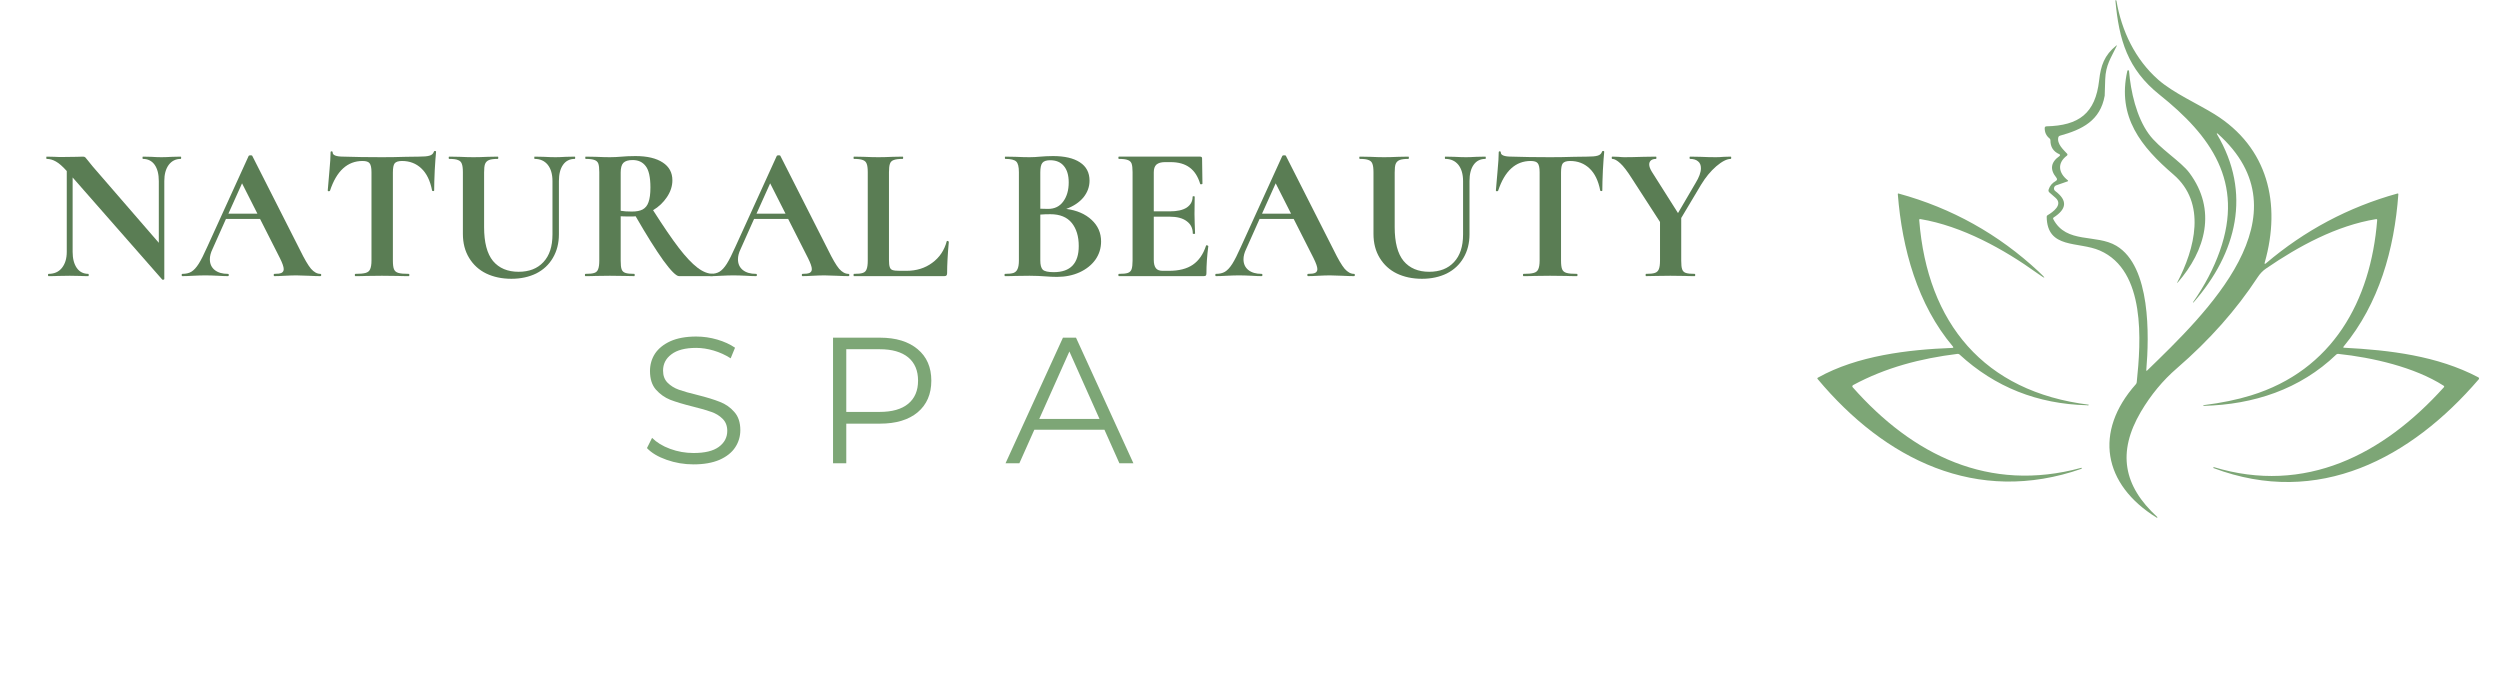 <svg xmlns="http://www.w3.org/2000/svg" xmlns:xlink="http://www.w3.org/1999/xlink" width="275" zoomAndPan="magnify" viewBox="0 0 206.25 56.25" height="75" preserveAspectRatio="xMidYMid meet" version="1.0"><defs><g/><clipPath id="3357656fe6"><path d="M 149.914 0 L 204.523 0 L 204.523 42.926 L 149.914 42.926 Z M 149.914 0 " clip-rule="nonzero"/></clipPath></defs><g clip-path="url(#3357656fe6)"><path fill="#7da676" d="M 175.504 5.852 C 175.508 5.836 175.512 5.82 175.523 5.812 C 175.555 5.785 175.598 5.789 175.629 5.816 C 175.637 5.832 175.641 5.844 175.645 5.859 C 175.785 7.555 176.254 9.645 177.273 11.051 C 178.121 12.23 179.922 13.309 180.629 14.266 C 182.891 17.312 181.973 20.668 179.645 23.328 C 179.641 23.332 179.637 23.332 179.633 23.332 C 179.625 23.332 179.617 23.324 179.617 23.316 C 179.617 23.316 179.617 23.312 179.617 23.312 C 181.082 20.516 182.062 16.758 179.301 14.391 C 176.652 12.117 174.648 9.66 175.504 5.852 Z M 182.605 38.613 L 182.617 38.531 C 190.184 40.836 196.629 37.492 201.613 31.957 C 201.66 31.906 201.656 31.859 201.598 31.82 C 199.191 30.281 195.711 29.492 192.902 29.195 C 192.84 29.188 192.789 29.207 192.742 29.25 C 189.754 32.125 185.914 33.379 181.801 33.484 C 181.793 33.488 181.785 33.484 181.777 33.48 C 181.77 33.469 181.77 33.453 181.777 33.438 C 181.781 33.434 181.789 33.43 181.797 33.426 C 183.258 33.242 184.559 32.977 185.695 32.625 C 192.434 30.555 195.586 24.836 196.117 18.164 C 196.121 18.094 196.09 18.066 196.027 18.078 C 192.773 18.605 189.633 20.312 186.945 22.156 C 186.68 22.336 186.449 22.578 186.258 22.871 C 184.496 25.562 182.277 28.062 179.598 30.379 C 178.438 31.379 177.449 32.574 176.621 33.973 C 174.664 37.305 175.164 40.074 177.973 42.652 C 177.98 42.66 177.984 42.668 177.984 42.68 C 177.984 42.699 177.969 42.715 177.949 42.715 C 177.941 42.715 177.934 42.715 177.926 42.707 C 173.496 39.969 172.723 35.613 176.215 31.691 C 176.25 31.648 176.277 31.59 176.281 31.531 C 176.633 28.172 177.043 22.336 173.242 20.672 C 171.469 19.895 168.887 20.578 168.852 17.883 C 168.852 17.824 168.875 17.781 168.926 17.754 C 169.367 17.496 170.215 16.891 169.586 16.324 C 169.418 16.176 169.25 16.031 169.082 15.883 C 169.008 15.824 168.98 15.727 169.012 15.637 C 169.109 15.332 169.305 15.098 169.59 14.941 C 169.723 14.867 169.738 14.773 169.648 14.656 C 169.094 13.977 169.184 13.379 169.918 12.867 C 169.922 12.863 169.926 12.855 169.93 12.852 C 169.961 12.816 169.957 12.766 169.926 12.738 C 169.918 12.73 169.91 12.727 169.902 12.723 C 169.402 12.508 169.156 12.125 169.16 11.574 C 169.16 11.512 169.137 11.461 169.09 11.422 C 168.812 11.203 168.684 10.918 168.688 10.559 C 168.688 10.484 168.75 10.422 168.828 10.422 C 171.508 10.363 172.875 9.359 173.18 6.617 C 173.316 5.41 173.609 4.555 174.59 3.762 C 174.645 3.719 174.66 3.727 174.629 3.789 C 174.141 4.805 173.723 5.359 173.68 6.543 C 173.652 7.434 173.637 7.883 173.637 7.898 C 173.273 9.945 171.793 10.691 169.93 11.199 C 169.875 11.215 169.832 11.258 169.816 11.312 C 169.664 11.867 170.262 12.379 170.539 12.684 C 170.555 12.699 170.566 12.727 170.566 12.754 C 170.566 12.785 170.547 12.816 170.52 12.84 C 169.688 13.465 169.836 14.277 170.578 14.863 C 170.637 14.91 170.633 14.945 170.562 14.969 L 169.629 15.293 C 169.523 15.332 169.453 15.434 169.453 15.547 C 169.453 15.633 169.492 15.711 169.555 15.758 C 170.613 16.555 170.48 17.254 169.438 17.934 C 169.379 17.973 169.367 18.02 169.398 18.082 C 170.477 20.145 172.934 19.281 174.605 20.281 C 177.453 21.984 177.305 27.73 177.07 30.52 C 177.062 30.605 177.09 30.613 177.148 30.559 C 181.922 25.918 190.543 17.766 182.945 11.012 C 182.938 11.008 182.926 11.004 182.914 11.004 C 182.898 11.004 182.883 11.016 182.883 11.035 C 182.883 11.043 182.887 11.051 182.891 11.055 C 185.793 15.926 184.527 20.879 180.973 24.941 C 180.961 24.953 180.953 24.961 180.941 24.961 C 180.914 24.965 180.906 24.949 180.93 24.926 C 181.891 23.547 182.629 22.145 183.133 20.715 C 185.156 15.008 182.398 11.199 178.164 7.816 C 175.52 5.707 174.816 3.289 174.52 0.039 C 174.516 0.023 174.523 0.016 174.543 0.023 C 174.559 0.027 174.574 0.035 174.59 0.039 C 174.602 0.039 174.605 0.047 174.605 0.059 C 175.031 2.551 176.152 4.906 178.062 6.582 C 179.293 7.664 181.34 8.578 182.699 9.422 C 187.113 12.16 188.211 16.809 186.844 21.645 C 186.805 21.789 186.844 21.809 186.953 21.715 C 190.137 19.012 193.742 17.09 197.777 15.969 C 197.84 15.949 197.867 15.973 197.863 16.035 C 197.531 20.57 196.273 25.047 193.348 28.59 C 193.297 28.652 193.312 28.684 193.395 28.688 C 197.145 28.883 201.09 29.352 204.461 31.129 C 204.496 31.145 204.523 31.184 204.523 31.227 C 204.523 31.254 204.512 31.277 204.492 31.297 C 198.918 37.789 191.277 41.891 182.605 38.613 Z M 172.32 33.387 C 172.309 33.449 172.266 33.465 172.188 33.434 C 168.098 33.332 164.586 31.938 161.66 29.246 C 161.617 29.207 161.559 29.188 161.496 29.195 C 158.457 29.57 155.574 30.316 152.875 31.773 C 152.844 31.793 152.816 31.832 152.816 31.875 C 152.816 31.902 152.828 31.926 152.844 31.945 C 157.805 37.559 164.109 40.66 171.68 38.602 C 171.719 38.57 171.738 38.59 171.746 38.668 C 163.07 41.715 155.484 37.879 149.961 31.277 C 149.914 31.227 149.926 31.184 149.984 31.152 C 153.215 29.34 157.422 28.84 161.059 28.703 C 161.156 28.699 161.176 28.656 161.113 28.586 C 158.199 25.141 156.922 20.52 156.57 16.023 C 156.566 15.973 156.59 15.953 156.641 15.969 C 161.023 17.168 164.871 19.316 168.188 22.406 C 168.848 23.023 168.812 23.07 168.078 22.543 C 165.324 20.562 161.875 18.648 158.43 18.074 C 158.363 18.062 158.332 18.09 158.336 18.16 C 159.004 26.664 163.68 32.316 172.32 33.387 Z M 172.32 33.387 " fill-opacity="1" fill-rule="evenodd"/></g><g fill="#5a7d54" fill-opacity="1"><g transform="translate(3.508, 22.781)"><g><path d="M 11.406 -9.859 C 11.426 -9.859 11.438 -9.828 11.438 -9.766 C 11.438 -9.703 11.426 -9.672 11.406 -9.672 C 10.988 -9.672 10.656 -9.504 10.406 -9.172 C 10.164 -8.836 10.047 -8.395 10.047 -7.844 L 10.047 0.234 C 10.047 0.266 10.02 0.285 9.969 0.297 C 9.926 0.305 9.895 0.301 9.875 0.281 L 2.484 -8.141 L 2.484 -2 C 2.484 -1.445 2.598 -1.004 2.828 -0.672 C 3.055 -0.348 3.375 -0.188 3.781 -0.188 C 3.801 -0.188 3.812 -0.156 3.812 -0.094 C 3.812 -0.031 3.801 0 3.781 0 C 3.488 0 3.266 -0.004 3.109 -0.016 L 2.25 -0.031 L 1.281 -0.016 C 1.102 -0.004 0.844 0 0.5 0 C 0.469 0 0.453 -0.031 0.453 -0.094 C 0.453 -0.156 0.469 -0.188 0.5 -0.188 C 0.969 -0.188 1.332 -0.348 1.594 -0.672 C 1.863 -1.004 2 -1.445 2 -2 L 2 -8.672 C 1.656 -9.055 1.359 -9.316 1.109 -9.453 C 0.859 -9.598 0.602 -9.672 0.344 -9.672 C 0.32 -9.672 0.312 -9.703 0.312 -9.766 C 0.312 -9.828 0.32 -9.859 0.344 -9.859 L 1.016 -9.844 C 1.148 -9.832 1.348 -9.828 1.609 -9.828 L 2.812 -9.844 C 2.957 -9.852 3.133 -9.859 3.344 -9.859 C 3.426 -9.859 3.488 -9.836 3.531 -9.797 C 3.57 -9.754 3.645 -9.664 3.75 -9.531 C 3.938 -9.289 4.066 -9.129 4.141 -9.047 L 9.594 -2.75 L 9.594 -7.844 C 9.594 -8.414 9.477 -8.863 9.25 -9.188 C 9.02 -9.508 8.695 -9.672 8.281 -9.672 C 8.258 -9.672 8.25 -9.703 8.25 -9.766 C 8.25 -9.828 8.258 -9.859 8.281 -9.859 L 8.969 -9.844 C 9.301 -9.82 9.582 -9.812 9.812 -9.812 C 10.02 -9.812 10.316 -9.82 10.703 -9.844 Z M 11.406 -9.859 "/></g></g></g><g fill="#5a7d54" fill-opacity="1"><g transform="translate(15.11, 22.781)"><g><path d="M 11.312 -0.188 C 11.363 -0.188 11.391 -0.156 11.391 -0.094 C 11.391 -0.031 11.363 0 11.312 0 C 11.102 0 10.781 -0.008 10.344 -0.031 C 9.875 -0.051 9.539 -0.062 9.344 -0.062 C 9.082 -0.062 8.758 -0.051 8.375 -0.031 C 8.02 -0.008 7.738 0 7.531 0 C 7.488 0 7.469 -0.031 7.469 -0.094 C 7.469 -0.156 7.488 -0.188 7.531 -0.188 C 7.801 -0.188 7.992 -0.211 8.109 -0.266 C 8.234 -0.328 8.297 -0.43 8.297 -0.578 C 8.297 -0.766 8.191 -1.066 7.984 -1.484 L 6.344 -4.719 L 3.531 -4.719 L 2.422 -2.234 C 2.273 -1.93 2.203 -1.648 2.203 -1.391 C 2.203 -1.016 2.336 -0.719 2.609 -0.5 C 2.879 -0.289 3.238 -0.188 3.688 -0.188 C 3.738 -0.188 3.766 -0.156 3.766 -0.094 C 3.766 -0.031 3.738 0 3.688 0 C 3.5 0 3.227 -0.008 2.875 -0.031 C 2.469 -0.051 2.117 -0.062 1.828 -0.062 C 1.547 -0.062 1.207 -0.051 0.812 -0.031 C 0.445 -0.008 0.156 0 -0.062 0 C -0.102 0 -0.125 -0.031 -0.125 -0.094 C -0.125 -0.156 -0.102 -0.188 -0.062 -0.188 C 0.227 -0.188 0.473 -0.242 0.672 -0.359 C 0.879 -0.484 1.082 -0.703 1.281 -1.016 C 1.477 -1.328 1.711 -1.789 1.984 -2.406 L 5.406 -9.922 C 5.426 -9.953 5.477 -9.969 5.562 -9.969 C 5.645 -9.969 5.691 -9.953 5.703 -9.922 L 9.641 -2.156 C 10.004 -1.414 10.305 -0.898 10.547 -0.609 C 10.797 -0.328 11.051 -0.188 11.312 -0.188 Z M 3.734 -5.156 L 6.125 -5.156 L 4.859 -7.656 Z M 3.734 -5.156 "/></g></g></g><g fill="#5a7d54" fill-opacity="1"><g transform="translate(26.413, 22.781)"><g><path d="M 3.5 -9.5 C 2.25 -9.5 1.352 -8.68 0.812 -7.047 C 0.789 -7.016 0.754 -7 0.703 -7 C 0.648 -7.008 0.625 -7.031 0.625 -7.062 C 0.664 -7.488 0.711 -8.035 0.766 -8.703 C 0.828 -9.367 0.859 -9.867 0.859 -10.203 C 0.859 -10.266 0.883 -10.297 0.938 -10.297 C 1 -10.297 1.031 -10.266 1.031 -10.203 C 1.031 -9.973 1.328 -9.859 1.922 -9.859 C 2.828 -9.828 3.883 -9.812 5.094 -9.812 C 5.719 -9.812 6.375 -9.82 7.062 -9.844 L 8.141 -9.859 C 8.547 -9.859 8.836 -9.883 9.016 -9.938 C 9.203 -9.988 9.32 -10.094 9.375 -10.25 C 9.383 -10.301 9.414 -10.328 9.469 -10.328 C 9.531 -10.328 9.562 -10.301 9.562 -10.25 C 9.531 -9.938 9.492 -9.43 9.453 -8.734 C 9.422 -8.047 9.406 -7.488 9.406 -7.062 C 9.406 -7.031 9.379 -7.016 9.328 -7.016 C 9.273 -7.016 9.242 -7.031 9.234 -7.062 C 9.078 -7.875 8.781 -8.484 8.344 -8.891 C 7.914 -9.297 7.383 -9.5 6.75 -9.5 C 6.445 -9.5 6.242 -9.43 6.141 -9.297 C 6.047 -9.172 6 -8.922 6 -8.547 L 6 -1.281 C 6 -0.945 6.031 -0.707 6.094 -0.562 C 6.156 -0.414 6.273 -0.316 6.453 -0.266 C 6.629 -0.211 6.914 -0.188 7.312 -0.188 C 7.344 -0.188 7.359 -0.156 7.359 -0.094 C 7.359 -0.031 7.344 0 7.312 0 C 6.926 0 6.625 -0.004 6.406 -0.016 L 5.094 -0.031 L 3.812 -0.016 C 3.594 -0.004 3.289 0 2.906 0 C 2.875 0 2.859 -0.031 2.859 -0.094 C 2.859 -0.156 2.875 -0.188 2.906 -0.188 C 3.281 -0.188 3.562 -0.211 3.75 -0.266 C 3.938 -0.316 4.062 -0.422 4.125 -0.578 C 4.195 -0.734 4.234 -0.969 4.234 -1.281 L 4.234 -8.578 C 4.234 -8.941 4.18 -9.188 4.078 -9.312 C 3.984 -9.438 3.789 -9.5 3.5 -9.5 Z M 3.5 -9.5 "/></g></g></g><g fill="#5a7d54" fill-opacity="1"><g transform="translate(36.563, 22.781)"><g><path d="M 9.016 -7.844 C 9.016 -8.414 8.883 -8.863 8.625 -9.188 C 8.363 -9.508 8.004 -9.672 7.547 -9.672 C 7.523 -9.672 7.516 -9.703 7.516 -9.766 C 7.516 -9.828 7.523 -9.859 7.547 -9.859 L 8.297 -9.844 C 8.703 -9.82 9.023 -9.812 9.266 -9.812 C 9.461 -9.812 9.75 -9.82 10.125 -9.844 L 10.859 -9.859 C 10.879 -9.859 10.891 -9.828 10.891 -9.766 C 10.891 -9.703 10.879 -9.672 10.859 -9.672 C 10.441 -9.672 10.117 -9.508 9.891 -9.188 C 9.66 -8.863 9.547 -8.414 9.547 -7.844 L 9.547 -3.453 C 9.547 -2.711 9.379 -2.062 9.047 -1.5 C 8.723 -0.945 8.266 -0.52 7.672 -0.219 C 7.078 0.07 6.395 0.219 5.625 0.219 C 4.844 0.219 4.148 0.07 3.547 -0.219 C 2.953 -0.508 2.484 -0.938 2.141 -1.5 C 1.797 -2.062 1.625 -2.723 1.625 -3.484 L 1.625 -8.578 C 1.625 -8.898 1.594 -9.133 1.531 -9.281 C 1.477 -9.426 1.375 -9.523 1.219 -9.578 C 1.07 -9.641 0.832 -9.672 0.5 -9.672 C 0.469 -9.672 0.453 -9.703 0.453 -9.766 C 0.453 -9.828 0.469 -9.859 0.5 -9.859 L 1.344 -9.844 C 1.82 -9.82 2.207 -9.812 2.5 -9.812 C 2.812 -9.812 3.207 -9.82 3.688 -9.844 L 4.5 -9.859 C 4.531 -9.859 4.547 -9.828 4.547 -9.766 C 4.547 -9.703 4.531 -9.672 4.5 -9.672 C 4.176 -9.672 3.938 -9.641 3.781 -9.578 C 3.625 -9.516 3.516 -9.406 3.453 -9.25 C 3.398 -9.102 3.375 -8.867 3.375 -8.547 L 3.375 -4.047 C 3.375 -2.785 3.617 -1.852 4.109 -1.25 C 4.609 -0.656 5.312 -0.359 6.219 -0.359 C 7.094 -0.359 7.773 -0.625 8.266 -1.156 C 8.766 -1.688 9.016 -2.445 9.016 -3.438 Z M 9.016 -7.844 "/></g></g></g><g fill="#5a7d54" fill-opacity="1"><g transform="translate(47.66, 22.781)"><g><path d="M 11.172 -0.188 C 11.191 -0.188 11.203 -0.156 11.203 -0.094 C 11.203 -0.031 11.191 0 11.172 0 L 8.359 0 C 8.129 0 7.695 -0.43 7.062 -1.297 C 6.438 -2.172 5.676 -3.383 4.781 -4.938 C 4.695 -4.926 4.578 -4.922 4.422 -4.922 C 4.004 -4.922 3.711 -4.926 3.547 -4.938 L 3.547 -1.281 C 3.547 -0.945 3.57 -0.707 3.625 -0.562 C 3.676 -0.414 3.781 -0.316 3.938 -0.266 C 4.094 -0.211 4.336 -0.188 4.672 -0.188 C 4.691 -0.188 4.703 -0.156 4.703 -0.094 C 4.703 -0.031 4.691 0 4.672 0 C 4.328 0 4.051 -0.004 3.844 -0.016 L 2.656 -0.031 L 1.5 -0.016 C 1.289 -0.004 1.004 0 0.641 0 C 0.609 0 0.594 -0.031 0.594 -0.094 C 0.594 -0.156 0.609 -0.188 0.641 -0.188 C 0.984 -0.188 1.227 -0.211 1.375 -0.266 C 1.531 -0.316 1.633 -0.422 1.688 -0.578 C 1.75 -0.734 1.781 -0.969 1.781 -1.281 L 1.781 -8.578 C 1.781 -8.898 1.754 -9.133 1.703 -9.281 C 1.648 -9.426 1.547 -9.523 1.391 -9.578 C 1.234 -9.641 0.988 -9.672 0.656 -9.672 C 0.633 -9.672 0.625 -9.703 0.625 -9.766 C 0.625 -9.828 0.633 -9.859 0.656 -9.859 L 1.5 -9.844 C 1.977 -9.82 2.363 -9.812 2.656 -9.812 C 2.957 -9.812 3.289 -9.828 3.656 -9.859 C 3.77 -9.867 3.922 -9.879 4.109 -9.891 C 4.297 -9.898 4.516 -9.906 4.766 -9.906 C 5.734 -9.906 6.484 -9.727 7.016 -9.375 C 7.547 -9.031 7.812 -8.539 7.812 -7.906 C 7.812 -7.426 7.66 -6.961 7.359 -6.516 C 7.066 -6.078 6.688 -5.719 6.219 -5.438 C 7.062 -4.113 7.77 -3.078 8.344 -2.328 C 8.914 -1.586 9.426 -1.047 9.875 -0.703 C 10.32 -0.359 10.754 -0.188 11.172 -0.188 Z M 3.547 -5.391 C 3.797 -5.348 4.102 -5.328 4.469 -5.328 C 4.844 -5.328 5.141 -5.383 5.359 -5.5 C 5.586 -5.625 5.75 -5.828 5.844 -6.109 C 5.945 -6.391 6 -6.789 6 -7.312 C 6 -8.164 5.867 -8.754 5.609 -9.078 C 5.359 -9.41 5 -9.578 4.531 -9.578 C 4.176 -9.578 3.922 -9.5 3.766 -9.344 C 3.617 -9.188 3.547 -8.922 3.547 -8.547 Z M 3.547 -5.391 "/></g></g></g><g fill="#5a7d54" fill-opacity="1"><g transform="translate(58.679, 22.781)"><g><path d="M 11.312 -0.188 C 11.363 -0.188 11.391 -0.156 11.391 -0.094 C 11.391 -0.031 11.363 0 11.312 0 C 11.102 0 10.781 -0.008 10.344 -0.031 C 9.875 -0.051 9.539 -0.062 9.344 -0.062 C 9.082 -0.062 8.758 -0.051 8.375 -0.031 C 8.02 -0.008 7.738 0 7.531 0 C 7.488 0 7.469 -0.031 7.469 -0.094 C 7.469 -0.156 7.488 -0.188 7.531 -0.188 C 7.801 -0.188 7.992 -0.211 8.109 -0.266 C 8.234 -0.328 8.297 -0.43 8.297 -0.578 C 8.297 -0.766 8.191 -1.066 7.984 -1.484 L 6.344 -4.719 L 3.531 -4.719 L 2.422 -2.234 C 2.273 -1.93 2.203 -1.648 2.203 -1.391 C 2.203 -1.016 2.336 -0.719 2.609 -0.5 C 2.879 -0.289 3.238 -0.188 3.688 -0.188 C 3.738 -0.188 3.766 -0.156 3.766 -0.094 C 3.766 -0.031 3.738 0 3.688 0 C 3.5 0 3.227 -0.008 2.875 -0.031 C 2.469 -0.051 2.117 -0.062 1.828 -0.062 C 1.547 -0.062 1.207 -0.051 0.812 -0.031 C 0.445 -0.008 0.156 0 -0.062 0 C -0.102 0 -0.125 -0.031 -0.125 -0.094 C -0.125 -0.156 -0.102 -0.188 -0.062 -0.188 C 0.227 -0.188 0.473 -0.242 0.672 -0.359 C 0.879 -0.484 1.082 -0.703 1.281 -1.016 C 1.477 -1.328 1.711 -1.789 1.984 -2.406 L 5.406 -9.922 C 5.426 -9.953 5.477 -9.969 5.562 -9.969 C 5.645 -9.969 5.691 -9.953 5.703 -9.922 L 9.641 -2.156 C 10.004 -1.414 10.305 -0.898 10.547 -0.609 C 10.797 -0.328 11.051 -0.188 11.312 -0.188 Z M 3.734 -5.156 L 6.125 -5.156 L 4.859 -7.656 Z M 3.734 -5.156 "/></g></g></g><g fill="#5a7d54" fill-opacity="1"><g transform="translate(69.981, 22.781)"><g><path d="M 3.359 -1.344 C 3.359 -1.07 3.379 -0.875 3.422 -0.75 C 3.461 -0.625 3.539 -0.539 3.656 -0.5 C 3.781 -0.457 3.984 -0.438 4.266 -0.438 L 4.797 -0.438 C 5.617 -0.438 6.328 -0.656 6.922 -1.094 C 7.523 -1.531 7.926 -2.125 8.125 -2.875 C 8.125 -2.895 8.145 -2.906 8.188 -2.906 C 8.207 -2.906 8.227 -2.895 8.25 -2.875 C 8.281 -2.863 8.297 -2.852 8.297 -2.844 C 8.203 -1.801 8.156 -0.93 8.156 -0.234 C 8.156 -0.148 8.133 -0.086 8.094 -0.047 C 8.062 -0.016 8.004 0 7.922 0 L 0.469 0 C 0.445 0 0.438 -0.031 0.438 -0.094 C 0.438 -0.156 0.445 -0.188 0.469 -0.188 C 0.812 -0.188 1.055 -0.211 1.203 -0.266 C 1.359 -0.316 1.461 -0.422 1.516 -0.578 C 1.578 -0.734 1.609 -0.969 1.609 -1.281 L 1.609 -8.578 C 1.609 -8.898 1.578 -9.133 1.516 -9.281 C 1.461 -9.426 1.359 -9.523 1.203 -9.578 C 1.047 -9.641 0.801 -9.672 0.469 -9.672 C 0.445 -9.672 0.438 -9.703 0.438 -9.766 C 0.438 -9.828 0.445 -9.859 0.469 -9.859 L 1.281 -9.844 C 1.758 -9.82 2.16 -9.812 2.484 -9.812 C 2.797 -9.812 3.191 -9.82 3.672 -9.844 L 4.484 -9.859 C 4.516 -9.859 4.531 -9.828 4.531 -9.766 C 4.531 -9.703 4.516 -9.672 4.484 -9.672 C 4.16 -9.672 3.914 -9.641 3.75 -9.578 C 3.594 -9.523 3.488 -9.422 3.438 -9.266 C 3.383 -9.117 3.359 -8.883 3.359 -8.562 Z M 3.359 -1.344 "/></g></g></g><g fill="#5a7d54" fill-opacity="1"><g transform="translate(78.585, 22.781)"><g/></g></g><g fill="#5a7d54" fill-opacity="1"><g transform="translate(82.278, 22.781)"><g><path d="M 5.688 -5.547 C 6.562 -5.43 7.258 -5.129 7.781 -4.641 C 8.301 -4.16 8.562 -3.566 8.562 -2.859 C 8.562 -2.305 8.406 -1.805 8.094 -1.359 C 7.781 -0.922 7.344 -0.57 6.781 -0.312 C 6.227 -0.062 5.609 0.062 4.922 0.062 C 4.629 0.062 4.289 0.047 3.906 0.016 C 3.758 0.004 3.578 -0.004 3.359 -0.016 C 3.148 -0.023 2.914 -0.031 2.656 -0.031 L 1.5 -0.016 C 1.289 -0.004 1.004 0 0.641 0 C 0.609 0 0.594 -0.031 0.594 -0.094 C 0.594 -0.156 0.609 -0.188 0.641 -0.188 C 0.953 -0.188 1.188 -0.211 1.344 -0.266 C 1.5 -0.328 1.609 -0.438 1.672 -0.594 C 1.742 -0.75 1.781 -0.977 1.781 -1.281 L 1.781 -8.578 C 1.781 -9.023 1.707 -9.316 1.562 -9.453 C 1.414 -9.598 1.113 -9.672 0.656 -9.672 C 0.633 -9.672 0.625 -9.703 0.625 -9.766 C 0.625 -9.828 0.633 -9.859 0.656 -9.859 L 1.5 -9.844 C 1.977 -9.82 2.363 -9.812 2.656 -9.812 C 2.945 -9.812 3.25 -9.828 3.562 -9.859 C 3.664 -9.867 3.82 -9.879 4.031 -9.891 C 4.25 -9.898 4.438 -9.906 4.594 -9.906 C 5.551 -9.906 6.289 -9.734 6.812 -9.391 C 7.344 -9.047 7.609 -8.539 7.609 -7.875 C 7.609 -7.375 7.441 -6.914 7.109 -6.5 C 6.773 -6.094 6.301 -5.773 5.688 -5.547 Z M 4.359 -9.562 C 4.047 -9.562 3.832 -9.488 3.719 -9.344 C 3.602 -9.207 3.547 -8.941 3.547 -8.547 L 3.547 -5.562 L 4.188 -5.547 C 4.727 -5.547 5.145 -5.75 5.438 -6.156 C 5.738 -6.562 5.891 -7.086 5.891 -7.734 C 5.891 -8.328 5.754 -8.781 5.484 -9.094 C 5.223 -9.406 4.848 -9.562 4.359 -9.562 Z M 4.656 -0.328 C 6.031 -0.328 6.719 -1.047 6.719 -2.484 C 6.719 -3.285 6.523 -3.922 6.141 -4.391 C 5.754 -4.867 5.164 -5.109 4.375 -5.109 C 4.062 -5.109 3.785 -5.098 3.547 -5.078 L 3.547 -1.281 C 3.547 -0.926 3.613 -0.676 3.75 -0.531 C 3.895 -0.395 4.195 -0.328 4.656 -0.328 Z M 4.656 -0.328 "/></g></g></g><g fill="#5a7d54" fill-opacity="1"><g transform="translate(91.671, 22.781)"><g><path d="M 7.828 -2.516 C 7.828 -2.535 7.848 -2.547 7.891 -2.547 C 7.922 -2.547 7.945 -2.535 7.969 -2.516 C 8 -2.504 8.016 -2.492 8.016 -2.484 C 7.91 -1.66 7.859 -0.91 7.859 -0.234 C 7.859 -0.148 7.844 -0.086 7.812 -0.047 C 7.781 -0.016 7.719 0 7.625 0 L 0.641 0 C 0.609 0 0.594 -0.031 0.594 -0.094 C 0.594 -0.156 0.609 -0.188 0.641 -0.188 C 0.984 -0.188 1.227 -0.211 1.375 -0.266 C 1.531 -0.316 1.633 -0.422 1.688 -0.578 C 1.738 -0.734 1.766 -0.969 1.766 -1.281 L 1.766 -8.578 C 1.766 -8.898 1.738 -9.133 1.688 -9.281 C 1.633 -9.426 1.531 -9.523 1.375 -9.578 C 1.219 -9.641 0.973 -9.672 0.641 -9.672 C 0.609 -9.672 0.594 -9.703 0.594 -9.766 C 0.594 -9.828 0.609 -9.859 0.641 -9.859 L 7.344 -9.859 C 7.445 -9.859 7.5 -9.812 7.5 -9.719 L 7.531 -7.625 C 7.531 -7.602 7.5 -7.586 7.438 -7.578 C 7.383 -7.566 7.352 -7.578 7.344 -7.609 C 7.164 -8.211 6.879 -8.66 6.484 -8.953 C 6.086 -9.254 5.562 -9.406 4.906 -9.406 L 4.438 -9.406 C 4.125 -9.406 3.891 -9.336 3.734 -9.203 C 3.586 -9.066 3.516 -8.852 3.516 -8.562 L 3.516 -5.344 L 4.828 -5.344 C 5.441 -5.344 5.91 -5.445 6.234 -5.656 C 6.555 -5.875 6.719 -6.172 6.719 -6.547 C 6.719 -6.578 6.742 -6.594 6.797 -6.594 C 6.859 -6.594 6.891 -6.578 6.891 -6.547 L 6.875 -5.125 L 6.891 -4.375 C 6.91 -4.008 6.922 -3.723 6.922 -3.516 C 6.922 -3.492 6.891 -3.484 6.828 -3.484 C 6.766 -3.484 6.734 -3.492 6.734 -3.516 C 6.734 -3.953 6.566 -4.289 6.234 -4.531 C 5.91 -4.781 5.438 -4.906 4.812 -4.906 L 3.516 -4.906 L 3.516 -1.344 C 3.516 -1.039 3.57 -0.812 3.688 -0.656 C 3.801 -0.508 3.988 -0.438 4.25 -0.438 L 4.766 -0.438 C 5.586 -0.438 6.242 -0.602 6.734 -0.938 C 7.234 -1.281 7.598 -1.805 7.828 -2.516 Z M 7.828 -2.516 "/></g></g></g><g fill="#5a7d54" fill-opacity="1"><g transform="translate(100.385, 22.781)"><g><path d="M 11.312 -0.188 C 11.363 -0.188 11.391 -0.156 11.391 -0.094 C 11.391 -0.031 11.363 0 11.312 0 C 11.102 0 10.781 -0.008 10.344 -0.031 C 9.875 -0.051 9.539 -0.062 9.344 -0.062 C 9.082 -0.062 8.758 -0.051 8.375 -0.031 C 8.02 -0.008 7.738 0 7.531 0 C 7.488 0 7.469 -0.031 7.469 -0.094 C 7.469 -0.156 7.488 -0.188 7.531 -0.188 C 7.801 -0.188 7.992 -0.211 8.109 -0.266 C 8.234 -0.328 8.297 -0.43 8.297 -0.578 C 8.297 -0.766 8.191 -1.066 7.984 -1.484 L 6.344 -4.719 L 3.531 -4.719 L 2.422 -2.234 C 2.273 -1.93 2.203 -1.648 2.203 -1.391 C 2.203 -1.016 2.336 -0.719 2.609 -0.5 C 2.879 -0.289 3.238 -0.188 3.688 -0.188 C 3.738 -0.188 3.766 -0.156 3.766 -0.094 C 3.766 -0.031 3.738 0 3.688 0 C 3.5 0 3.227 -0.008 2.875 -0.031 C 2.469 -0.051 2.117 -0.062 1.828 -0.062 C 1.547 -0.062 1.207 -0.051 0.812 -0.031 C 0.445 -0.008 0.156 0 -0.062 0 C -0.102 0 -0.125 -0.031 -0.125 -0.094 C -0.125 -0.156 -0.102 -0.188 -0.062 -0.188 C 0.227 -0.188 0.473 -0.242 0.672 -0.359 C 0.879 -0.484 1.082 -0.703 1.281 -1.016 C 1.477 -1.328 1.711 -1.789 1.984 -2.406 L 5.406 -9.922 C 5.426 -9.953 5.477 -9.969 5.562 -9.969 C 5.645 -9.969 5.691 -9.953 5.703 -9.922 L 9.641 -2.156 C 10.004 -1.414 10.305 -0.898 10.547 -0.609 C 10.797 -0.328 11.051 -0.188 11.312 -0.188 Z M 3.734 -5.156 L 6.125 -5.156 L 4.859 -7.656 Z M 3.734 -5.156 "/></g></g></g><g fill="#5a7d54" fill-opacity="1"><g transform="translate(111.687, 22.781)"><g><path d="M 9.016 -7.844 C 9.016 -8.414 8.883 -8.863 8.625 -9.188 C 8.363 -9.508 8.004 -9.672 7.547 -9.672 C 7.523 -9.672 7.516 -9.703 7.516 -9.766 C 7.516 -9.828 7.523 -9.859 7.547 -9.859 L 8.297 -9.844 C 8.703 -9.82 9.023 -9.812 9.266 -9.812 C 9.461 -9.812 9.75 -9.82 10.125 -9.844 L 10.859 -9.859 C 10.879 -9.859 10.891 -9.828 10.891 -9.766 C 10.891 -9.703 10.879 -9.672 10.859 -9.672 C 10.441 -9.672 10.117 -9.508 9.891 -9.188 C 9.66 -8.863 9.547 -8.414 9.547 -7.844 L 9.547 -3.453 C 9.547 -2.711 9.379 -2.062 9.047 -1.5 C 8.723 -0.945 8.266 -0.52 7.672 -0.219 C 7.078 0.07 6.395 0.219 5.625 0.219 C 4.844 0.219 4.148 0.07 3.547 -0.219 C 2.953 -0.508 2.484 -0.938 2.141 -1.5 C 1.797 -2.062 1.625 -2.723 1.625 -3.484 L 1.625 -8.578 C 1.625 -8.898 1.594 -9.133 1.531 -9.281 C 1.477 -9.426 1.375 -9.523 1.219 -9.578 C 1.07 -9.641 0.832 -9.672 0.5 -9.672 C 0.469 -9.672 0.453 -9.703 0.453 -9.766 C 0.453 -9.828 0.469 -9.859 0.5 -9.859 L 1.344 -9.844 C 1.82 -9.82 2.207 -9.812 2.5 -9.812 C 2.812 -9.812 3.207 -9.82 3.688 -9.844 L 4.5 -9.859 C 4.531 -9.859 4.547 -9.828 4.547 -9.766 C 4.547 -9.703 4.531 -9.672 4.5 -9.672 C 4.176 -9.672 3.938 -9.641 3.781 -9.578 C 3.625 -9.516 3.516 -9.406 3.453 -9.25 C 3.398 -9.102 3.375 -8.867 3.375 -8.547 L 3.375 -4.047 C 3.375 -2.785 3.617 -1.852 4.109 -1.25 C 4.609 -0.656 5.312 -0.359 6.219 -0.359 C 7.094 -0.359 7.773 -0.625 8.266 -1.156 C 8.766 -1.688 9.016 -2.445 9.016 -3.438 Z M 9.016 -7.844 "/></g></g></g><g fill="#5a7d54" fill-opacity="1"><g transform="translate(122.785, 22.781)"><g><path d="M 3.5 -9.5 C 2.25 -9.5 1.352 -8.68 0.812 -7.047 C 0.789 -7.016 0.754 -7 0.703 -7 C 0.648 -7.008 0.625 -7.031 0.625 -7.062 C 0.664 -7.488 0.711 -8.035 0.766 -8.703 C 0.828 -9.367 0.859 -9.867 0.859 -10.203 C 0.859 -10.266 0.883 -10.297 0.938 -10.297 C 1 -10.297 1.031 -10.266 1.031 -10.203 C 1.031 -9.973 1.328 -9.859 1.922 -9.859 C 2.828 -9.828 3.883 -9.812 5.094 -9.812 C 5.719 -9.812 6.375 -9.82 7.062 -9.844 L 8.141 -9.859 C 8.547 -9.859 8.836 -9.883 9.016 -9.938 C 9.203 -9.988 9.32 -10.094 9.375 -10.25 C 9.383 -10.301 9.414 -10.328 9.469 -10.328 C 9.531 -10.328 9.562 -10.301 9.562 -10.25 C 9.531 -9.938 9.492 -9.43 9.453 -8.734 C 9.422 -8.047 9.406 -7.488 9.406 -7.062 C 9.406 -7.031 9.379 -7.016 9.328 -7.016 C 9.273 -7.016 9.242 -7.031 9.234 -7.062 C 9.078 -7.875 8.781 -8.484 8.344 -8.891 C 7.914 -9.297 7.383 -9.5 6.75 -9.5 C 6.445 -9.5 6.242 -9.43 6.141 -9.297 C 6.047 -9.172 6 -8.922 6 -8.547 L 6 -1.281 C 6 -0.945 6.031 -0.707 6.094 -0.562 C 6.156 -0.414 6.273 -0.316 6.453 -0.266 C 6.629 -0.211 6.914 -0.188 7.312 -0.188 C 7.344 -0.188 7.359 -0.156 7.359 -0.094 C 7.359 -0.031 7.344 0 7.312 0 C 6.926 0 6.625 -0.004 6.406 -0.016 L 5.094 -0.031 L 3.812 -0.016 C 3.594 -0.004 3.289 0 2.906 0 C 2.875 0 2.859 -0.031 2.859 -0.094 C 2.859 -0.156 2.875 -0.188 2.906 -0.188 C 3.281 -0.188 3.562 -0.211 3.75 -0.266 C 3.938 -0.316 4.062 -0.422 4.125 -0.578 C 4.195 -0.734 4.234 -0.969 4.234 -1.281 L 4.234 -8.578 C 4.234 -8.941 4.18 -9.188 4.078 -9.312 C 3.984 -9.438 3.789 -9.5 3.5 -9.5 Z M 3.5 -9.5 "/></g></g></g><g fill="#5a7d54" fill-opacity="1"><g transform="translate(132.935, 22.781)"><g><path d="M 9.859 -9.859 C 9.879 -9.859 9.891 -9.828 9.891 -9.766 C 9.891 -9.703 9.879 -9.672 9.859 -9.672 C 9.535 -9.672 9.133 -9.469 8.656 -9.062 C 8.188 -8.656 7.77 -8.148 7.406 -7.547 L 5.766 -4.797 L 5.766 -1.281 C 5.766 -0.945 5.789 -0.707 5.844 -0.562 C 5.895 -0.414 5.992 -0.316 6.141 -0.266 C 6.297 -0.211 6.539 -0.188 6.875 -0.188 C 6.906 -0.188 6.922 -0.156 6.922 -0.094 C 6.922 -0.031 6.906 0 6.875 0 C 6.531 0 6.258 -0.004 6.062 -0.016 L 4.875 -0.031 L 3.703 -0.016 C 3.492 -0.004 3.211 0 2.859 0 C 2.836 0 2.828 -0.031 2.828 -0.094 C 2.828 -0.156 2.836 -0.188 2.859 -0.188 C 3.191 -0.188 3.438 -0.211 3.594 -0.266 C 3.75 -0.316 3.859 -0.422 3.922 -0.578 C 3.984 -0.734 4.016 -0.969 4.016 -1.281 L 4.016 -4.469 L 1.703 -8.047 C 1.316 -8.66 0.992 -9.082 0.734 -9.312 C 0.473 -9.551 0.254 -9.672 0.078 -9.672 C 0.047 -9.672 0.031 -9.703 0.031 -9.766 C 0.031 -9.828 0.047 -9.859 0.078 -9.859 L 0.562 -9.844 C 0.801 -9.82 0.969 -9.812 1.062 -9.812 C 1.426 -9.812 1.957 -9.82 2.656 -9.844 L 3.688 -9.859 C 3.707 -9.859 3.719 -9.828 3.719 -9.766 C 3.719 -9.703 3.707 -9.672 3.688 -9.672 C 3.508 -9.672 3.367 -9.629 3.266 -9.547 C 3.172 -9.461 3.125 -9.352 3.125 -9.219 C 3.125 -9.051 3.195 -8.848 3.344 -8.609 L 5.5 -5.203 L 6.953 -7.688 C 7.242 -8.156 7.391 -8.562 7.391 -8.906 C 7.391 -9.156 7.312 -9.344 7.156 -9.469 C 7 -9.602 6.781 -9.672 6.5 -9.672 C 6.469 -9.672 6.453 -9.703 6.453 -9.766 C 6.453 -9.828 6.469 -9.859 6.5 -9.859 L 7.344 -9.844 C 7.82 -9.82 8.25 -9.812 8.625 -9.812 C 8.812 -9.812 9.031 -9.82 9.281 -9.844 Z M 9.859 -9.859 "/></g></g></g><g fill="#7da676" fill-opacity="1"><g transform="translate(52.671, 38.217)"><g><path d="M 4.547 0.094 C 3.773 0.094 3.035 -0.031 2.328 -0.281 C 1.617 -0.531 1.078 -0.852 0.703 -1.25 L 1.125 -2.094 C 1.5 -1.719 1.992 -1.414 2.609 -1.188 C 3.234 -0.957 3.879 -0.844 4.547 -0.844 C 5.473 -0.844 6.164 -1.008 6.625 -1.344 C 7.094 -1.688 7.328 -2.129 7.328 -2.672 C 7.328 -3.086 7.195 -3.422 6.938 -3.672 C 6.688 -3.922 6.379 -4.109 6.016 -4.234 C 5.648 -4.367 5.145 -4.516 4.5 -4.672 C 3.719 -4.867 3.094 -5.055 2.625 -5.234 C 2.164 -5.422 1.77 -5.703 1.438 -6.078 C 1.113 -6.453 0.953 -6.961 0.953 -7.609 C 0.953 -8.129 1.086 -8.602 1.359 -9.031 C 1.641 -9.457 2.062 -9.801 2.625 -10.062 C 3.195 -10.32 3.91 -10.453 4.766 -10.453 C 5.359 -10.453 5.938 -10.367 6.5 -10.203 C 7.07 -10.035 7.562 -9.812 7.969 -9.531 L 7.609 -8.656 C 7.172 -8.938 6.703 -9.148 6.203 -9.297 C 5.711 -9.441 5.234 -9.516 4.766 -9.516 C 3.859 -9.516 3.176 -9.336 2.719 -8.984 C 2.258 -8.641 2.031 -8.191 2.031 -7.641 C 2.031 -7.223 2.156 -6.891 2.406 -6.641 C 2.656 -6.391 2.969 -6.195 3.344 -6.062 C 3.727 -5.926 4.242 -5.781 4.891 -5.625 C 5.641 -5.438 6.25 -5.25 6.719 -5.062 C 7.188 -4.883 7.582 -4.609 7.906 -4.234 C 8.238 -3.867 8.406 -3.367 8.406 -2.734 C 8.406 -2.211 8.266 -1.738 7.984 -1.312 C 7.703 -0.883 7.27 -0.539 6.688 -0.281 C 6.102 -0.031 5.391 0.094 4.547 0.094 Z M 4.547 0.094 "/></g></g></g><g fill="#7da676" fill-opacity="1"><g transform="translate(67.037, 38.217)"><g><path d="M 5.562 -10.359 C 6.883 -10.359 7.922 -10.039 8.672 -9.406 C 9.422 -8.781 9.797 -7.914 9.797 -6.812 C 9.797 -5.707 9.422 -4.836 8.672 -4.203 C 7.922 -3.578 6.883 -3.266 5.562 -3.266 L 2.781 -3.266 L 2.781 0 L 1.688 0 L 1.688 -10.359 Z M 5.531 -4.234 C 6.562 -4.234 7.348 -4.457 7.891 -4.906 C 8.43 -5.352 8.703 -5.988 8.703 -6.812 C 8.703 -7.645 8.43 -8.285 7.891 -8.734 C 7.348 -9.18 6.562 -9.406 5.531 -9.406 L 2.781 -9.406 L 2.781 -4.234 Z M 5.531 -4.234 "/></g></g></g><g fill="#7da676" fill-opacity="1"><g transform="translate(82.927, 38.217)"><g><path d="M 8.188 -2.766 L 2.406 -2.766 L 1.172 0 L 0.031 0 L 4.766 -10.359 L 5.844 -10.359 L 10.578 0 L 9.422 0 Z M 7.781 -3.656 L 5.297 -9.219 L 2.812 -3.656 Z M 7.781 -3.656 "/></g></g></g></svg>